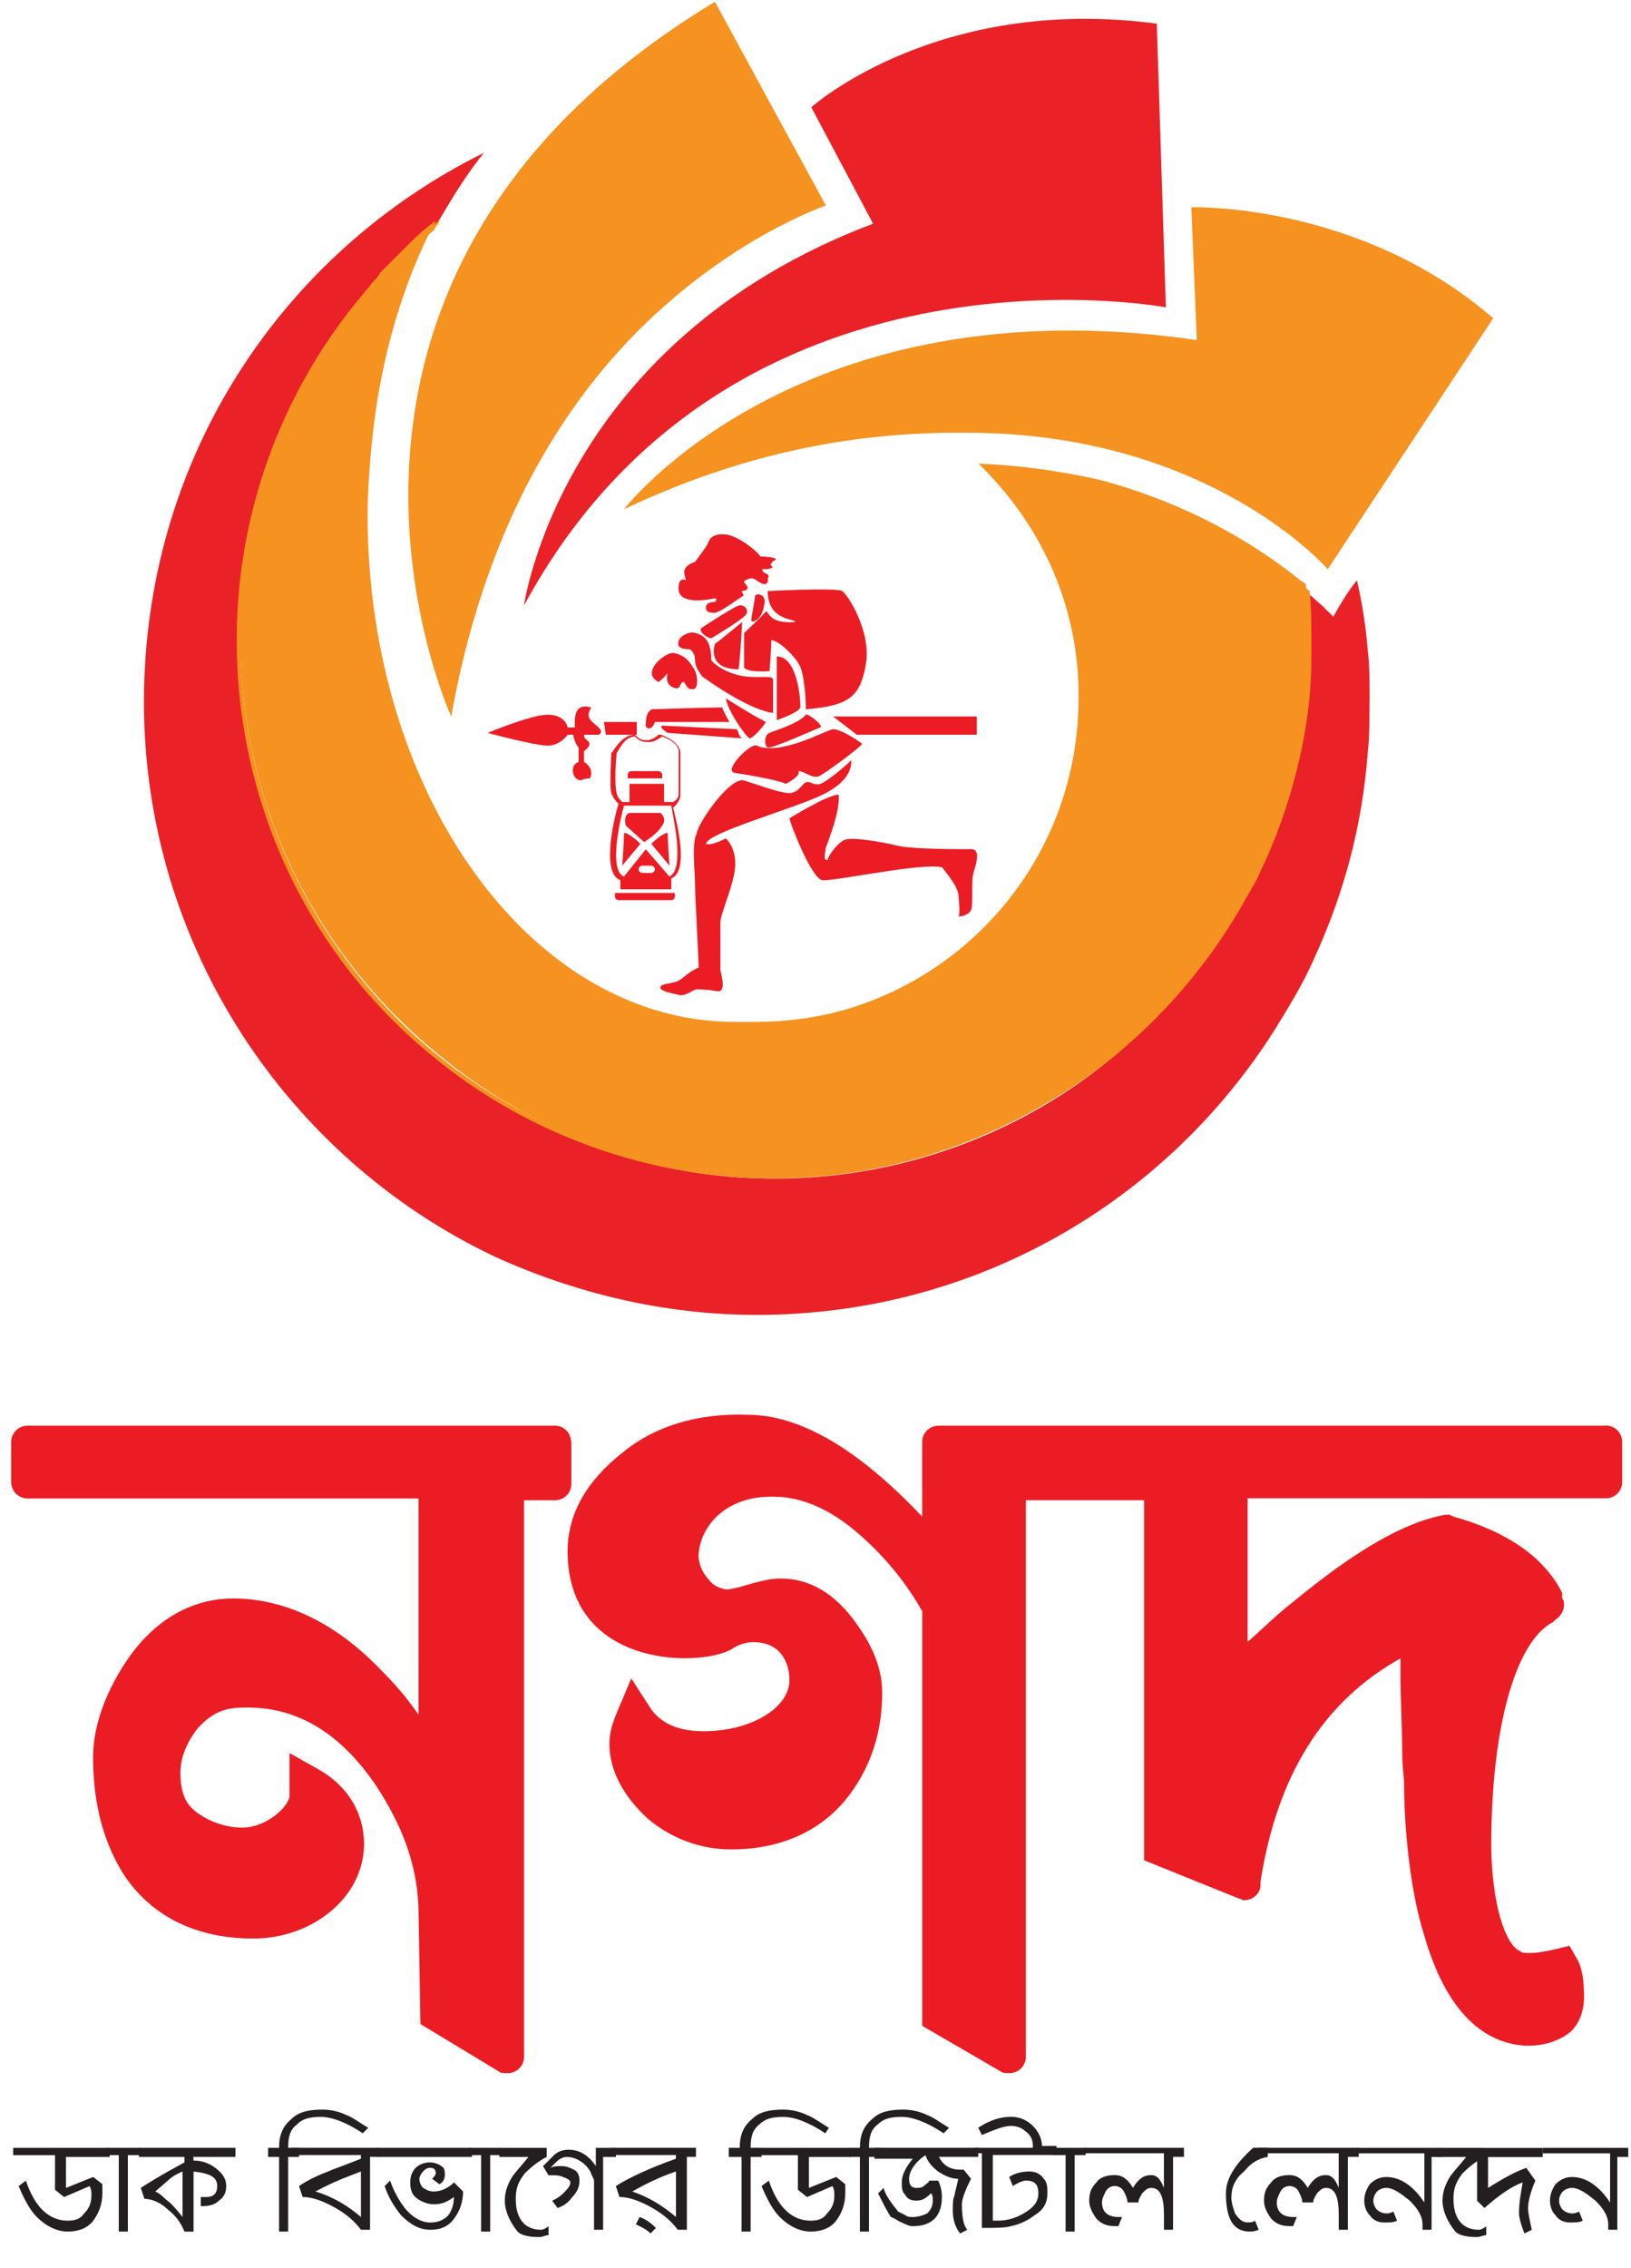 <?xml version="1.0" encoding="UTF-8"?>
<svg id="Layer_8" data-name="Layer 8" xmlns="http://www.w3.org/2000/svg" viewBox="0 0 333.79 464.06">
  <defs>
    <style>
      .cls-1 {
        fill: #ea2227;
      }

      .cls-1, .cls-2, .cls-3, .cls-4, .cls-5 {
        stroke-width: 0px;
      }

      .cls-2 {
        fill: #ec1c24;
      }

      .cls-3 {
        fill: none;
      }

      .cls-4 {
        fill: #f69220;
      }

      .cls-5 {
        fill: #231f20;
      }
    </style>
  </defs>
  <g>
    <path id="path20" class="cls-2" d="M113.56,291.74H5.64c-1.86,0-3.35,1.49-3.35,3.35v8.19c0,1.86,1.49,3.35,3.35,3.35h80.01v44.28c-2.23-3.35-4.84-6.33-7.81-9.3-9.3-9.68-19.72-14.51-30.14-14.51-8.19,0-15.63,4.09-21.21,11.91-4.47,6.33-7.44,13.77-7.44,20.47,0,7.07,1.12,16,6.33,24.19,6.7,10.05,17.12,13.02,26.42,13.02,12.28,0,22.7-8.56,22.7-19.35,0-6.33-3.35-11.91-9.3-15.26l-5.95-3.35v8.93c-.37,2.23-4.84,6.33-9.68,6.33-4.09,0-8.19-1.86-10.42-4.09-1.86-1.86-2.23-4.84-2.23-7.07,0-2.98,1.12-5.95,3.35-8.93,2.6-2.98,5.21-4.47,9.3-4.47,10.79-.37,19.72,4.84,27.17,15.63,5.95,8.93,8.93,17.49,8.93,26.79l.37,22.33,16,9.68c.37.37,1.12.37,1.86.37,1.86,0,3.35-1.49,3.35-3.35v-113.88h6.33c1.86,0,3.35-1.49,3.35-3.35v-8.19c0-2.23-1.49-3.72-3.35-3.72"/>
    <path id="path22" class="cls-2" d="M328.66,291.74h-136.58c-1.86,0-3.35,1.49-3.35,3.35v15.26c-13.02-13.77-24.93-20.84-35.73-20.84-10.05-.37-18.98,2.23-25.68,7.81-7.07,5.58-11.16,12.28-11.16,20.1,0,23.82,26.79,23.82,33.49,20.1,1.12-.74,2.61-1.49,4.47-1.49,5.58,0,7.44,4.09,7.44,7.81,0,5.58-7.81,10.42-17.49,10.42-5.21,0-8.56-1.49-10.79-4.47l-4.09-6.33-2.98,7.07c-.74,1.86-1.49,3.72-1.49,6.33,0,5.58,2.98,10.79,7.81,15.26,4.84,4.09,10.79,6.33,17.12,6.33,10.05,0,18.61-3.72,24.19-11.16,4.47-5.95,6.7-13.02,6.7-20.84,0-4.47-1.49-8.93-5.21-14.14-4.47-6.33-9.68-9.3-15.63-9.3-2.23,0-4.84.74-7.44,1.49-1.12.37-2.98.74-3.35.74-.74,0-2.61-.37-3.72-1.86-.74-.74-2.23-2.6-2.23-5.21.37-5.95,5.58-11.91,14.89-11.91h.37c6.33,0,12.65,2.98,18.98,8.93,4.84,4.47,8.56,9.3,11.54,14.51v84.85l16,9.3c.37.37,1.12.37,1.86.37,1.86,0,3.35-1.49,3.35-3.35v-113.88h24.19v73.68l19.35,7.81c.37,0,.74.37,1.12.37,1.86,0,3.35-1.49,3.35-2.98v-.74c3.35-21.58,12.65-36.84,28.65-45.77v4.09c0,2.98.37,11.16.37,15.63,0,2.6.37,4.47.37,5.95,0,8.19,1.12,21.58,4.09,30.89,5.21,18.23,14.14,22.33,20.84,22.7h.37c3.72,0,6.7-1.12,8.93-2.98,1.12-1.12,2.6-3.35,2.6-7.07,0-3.35-.37-5.95-1.49-7.81l-1.49-2.6-2.98.74c-3.35.74-4.47.74-4.84.74h-.74c-.74,0-1.12,0-1.49-.37-1.12-.37-2.98-2.23-4.47-8.19-1.12-4.47-1.49-10.05-1.49-13.4,0-23.82,4.84-41.68,12.65-45.77l.37-.37c1.12-.74,1.86-1.86,1.86-2.98,0-.74,0-1.12-.37-1.49v-1.12c-3.72-7.44-11.54-12.65-22.33-15.63l-.74-.37h-.74c-8.56,1.49-18.61,7.44-31.26,17.86-3.35,2.6-6.33,5.58-9.3,8.19v-29.4h73.31c1.86,0,3.35-1.49,3.35-3.35v-8.19c0-1.86-1.49-3.35-3.35-3.35"/>
  </g>
  <path id="rect70" class="cls-3" d="M2.29,0h329.72v464.06H2.29V0Z"/>
  <g id="g134">
    <path id="path72" class="cls-1" d="M280.28,143.65c0,3.35,0,7.07-.37,10.42-1.12,14.89-4.84,28.65-10.79,41.68-2.23,5.21-5.21,10.05-8.19,14.89-22.33,35.35-61.4,58.43-106.06,58.43-18.98,0-37.21-4.47-53.59-11.91-42.42-20.1-71.82-63.64-71.82-113.5S57.74,51.73,99.05,31.26c-3.35,4.09-6.33,8.93-8.93,13.4-.37.37-.37.74-.74,1.12-1.49,1.49-3.35,2.6-4.84,4.09l-5.58,5.58-1.12,1.12c-.37.37-.74.74-1.12,1.49-.74.74-1.49,1.49-1.86,2.23-1.12,1.49-2.61,2.98-3.72,4.84-5.21,6.7-9.68,14.51-13.02,22.33l-1.12,2.23c-.37,1.12-.74,1.86-1.12,2.98,0,.37-.37,1.12-.37,1.49-.37,1.49-1.12,2.98-1.49,4.47-.37,1.12-.74,1.86-.74,2.98,0,.37-.37,1.12-.37,1.49-.37,1.12-.37,1.86-.74,2.98-.74,2.98-1.49,6.33-1.86,9.68,0,.74-.37,1.49-.37,2.61,0,.74,0,1.12-.37,1.86,0,1.12,0,1.86-.37,2.98v8.19c0,34.24,15.63,64.75,40.19,84.85,18.98,15.63,43.17,24.93,69.22,24.93,23.82,0,46.15-7.81,64.01-20.84,13.02-9.68,24.19-21.96,32-36.1,1.12-1.86,1.86-3.72,2.98-5.58,6.33-13.02,10.05-27.91,10.42-43.17v-3.72c0-3.72,0-7.07-.37-10.42.37,0,.37.37.37.37,1.86,1.49,3.35,2.98,4.84,4.47,1.49-2.61,2.98-5.21,4.84-7.44,1.12,4.84,1.86,9.68,2.23,14.51.37,2.98.37,6.7.37,10.42"/>
    <path id="path74" class="cls-4" d="M268,130.99v3.72c0,22.33-9.3,40.94-10.42,43.17-.74,1.86-1.86,3.72-2.98,5.58-7.81,14.14-18.98,26.79-32,36.1-17.86,13.02-40.19,20.84-64.01,20.84-26.42,0-50.61-9.3-69.22-24.93-24.56-20.1-40.19-50.61-40.19-84.85v-8.19c0-1.12,0-1.86.37-2.98,0-.74,0-1.12.37-1.86,0-.74.37-1.49.37-2.61.37-3.35,1.12-6.33,1.86-9.68.37-1.12.37-1.86.74-2.98,0-.37.37-1.12.37-1.49.37-1.12.37-1.86.74-2.98.37-1.49,1.12-2.98,1.49-4.47,0-.37.37-1.12.37-1.49.37-1.12.74-1.86,1.12-2.98l1.12-2.23c3.35-7.81,7.81-15.63,13.02-22.33,1.12-1.49,2.61-2.98,3.72-4.84.74-.74,1.12-1.49,1.86-2.23.37-.37.74-.74,1.12-1.49l1.12-1.12,5.58-5.58c1.49-1.49,3.35-2.98,4.84-4.09-.37.37-.37.74-.74,1.12s-.37.74-.74,1.49c-6.33,13.02-10.42,27.91-11.91,44.28-.37,4.47-.74,8.93-.74,13.4,0,57.31,33.49,103.83,75.17,103.83h4.09c5.95,0,11.91-.74,17.49-2.23,28.28-7.81,48.75-33.49,48.75-64.01v-1.86c-.37-18.23-8.19-34.24-20.47-46.15,8.56.37,16.75,1.49,24.93,3.35,15.26,4.09,29.4,11.16,41.31,20.84.37,0,.37.37.74.37.37,4.47.74,7.81.74,11.54"/>
    <path id="path76" class="cls-4" d="M268.38,130.99v3.72c0,23.44-10.42,43.54-10.42,43.54-.74,1.86-1.86,3.72-2.98,5.58-7.81,14.14-18.98,26.79-32.38,36.47-18.98,13.4-40.94,20.84-64.38,20.84-25.31,0-50.24-8.93-69.59-24.93-25.68-20.84-40.19-52.1-40.19-85.22s14.89-64.38,40.56-85.22l1.12-.74c-.37.37-.37.74-.74,1.12s-.37.74-.74,1.12c-24.93,20.84-39.45,51.36-39.45,83.73s14.51,63.64,39.82,84.48c19.35,16,43.91,24.56,69.22,24.56,23.07,0,45.03-7.07,63.64-20.47,13.02-9.3,24.19-21.96,32-36.1,1.12-1.86,1.86-3.72,2.98-5.58,0-.37,10.42-20.1,10.42-43.17v-3.72c0-3.35,0-7.07-.37-10.42v-.37c.37,0,.37.37.74.37l.37.37c.37,3.35.37,6.7.37,10.05"/>
    <path id="path78" class="cls-1" d="M238.6,62.89s-89.31-16.75-131.37,61.03c0,0,7.44-53.96,71.45-78.15l-12.65-23.82S191.71-1.12,236.74,4.84l1.86,58.05Z"/>
    <path id="path80" class="cls-4" d="M127.71,104.2s35.73-46.52,117.22-34.61l-1.12-27.17s34.24-1.12,61.78,22.7l-33.86,51.36s-23.45-27.17-71.82-27.91c-19.72-.37-43.91,2.23-72.2,15.63"/>
    <path id="path82" class="cls-4" d="M92.35,146.62S51.42,57.68,146.31.37l22.7,41.68s-15.26,5.21-31.63,19.35c-17.86,15.26-37.21,41.31-45.03,85.22"/>
    <g id="g132">
      <path id="path84" class="cls-2" d="M146.31,122.43s-7.81,1.86-7.44-2.23c0-1.49.74-1.86,1.49-1.49,0-.74-1.49-2.61,1.86-3.72,1.12-1.49,2.23-2.98,2.61-3.72.37-1.12,1.12-2.23,4.09-1.86,2.98.74,6.33,3.72,6.7,4.47,1.86,0,3.72.37,2.98.74-.74.37-1.12,1.12-.74,1.12,0,0,1.12.74-1.86.74,0,.74.74.74,1.12,1.12s0,.74,0,.74c0,0,.37,1.49-1.12,1.12-1.49-.74-1.49-1.12-2.23-1.12-.37,0-1.49.37-1.49.74s1.86,1.49-.37,1.86c-.37.37.74.74,0,1.12s-4.09,2.98-5.58,3.35c-1.49,0-1.86-.37-1.86-1.12s.74-1.12,1.86-1.12c.37-.37.37-.74,0-.74"/>
      <path id="path86" class="cls-2" d="M145.57,130.62c-.74,0-2.98-1.49-1.86-2.23,1.12-.74,6.33-4.09,7.44-4.47,1.12-.37,2.61,1.12,1.12,2.23-1.12,1.12-6.7,4.47-6.7,4.47"/>
      <path id="path88" class="cls-2" d="M153.76,126.9c0-.74.74-4.09.74-4.84s2.61-.74,1.86,1.86c-.37,2.98-2.61,3.72-2.61,2.98"/>
      <path id="path90" class="cls-2" d="M157.11,120.95s14.14-.74,15.26,0,5.95,8.19,4.84,14.89c-1.12,6.7-3.35,8.56-12.28,9.3,0-2.23-.37-7.81-1.49-9.3-.74-1.49-4.09-4.84-5.58-4.84,0,1.49-.37,6.33-.37,6.33,0,0-4.47.37-5.21-.74v-7.07s4.09-3.72,4.47-4.47c.74.37.74,2.61,5.95,2.23.37-.74-5.58,0-5.58-6.33"/>
      <path id="path92" class="cls-2" d="M151.9,127.27s-4.47,3.72-5.58,4.47c-.37,1.12-1.12,5.21,4.84,5.21.37-2.61.74-9.68.74-9.68"/>
      <path id="path94" class="cls-2" d="M141.1,132.85c-1.49,0-2.61-.37-2.23-1.49,0-1.12,2.23-2.23,3.35-1.86,1.12.37,3.35.74,3.35,5.58.74,1.12,3.72,2.98,7.07,3.35,3.35.37,5.58-.37,5.58.74v6.7s-4.09,0-14.51-7.44c-.74-1.12-1.49-1.86-1.49-3.72,0-.74-.74-1.86-1.12-1.86"/>
      <path id="path96" class="cls-2" d="M137.75,133.6c-1.86,0-6.7,4.09-2.98,5.95,1.12-.74,1.86-1.86,1.86-1.86,0,0-.74,2.23,1.12,2.98s1.12-1.12,2.23-1.12c.74,1.12.74,1.49,1.86,1.49s1.12-2.98,0-4.47c-1.12-1.86-2.23-2.61-4.09-2.98"/>
      <path id="path98" class="cls-2" d="M158.97,134.34v13.02s4.47-1.49,4.84-2.61c0-2.23-.74-10.42-4.84-10.42"/>
      <path id="path100" class="cls-2" d="M148.55,142.9s5.21,3.35,8.19,4.84c-.37.74-2.61,3.35-3.35,3.35-.74-.37-4.47-5.58-4.84-8.19"/>
      <path id="polygon102" class="cls-2" d="M123.61,147.74h6.7v2.61h-6.33l-.37-2.61Z"/>
      <path id="polygon104" class="cls-2" d="M199.9,146.62h-29.4l4.84,3.72h24.56v-3.72Z"/>
      <path id="path106" class="cls-2" d="M164.92,146.25c.37-.37,3.72,2.23,2.98,2.61-1.12.37-10.05,4.47-10.79,4.09-.74-.37-.74-2.61.37-2.98.74-.37,5.95-1.86,7.44-3.72"/>
      <path id="path108" class="cls-2" d="M154.87,152.58c-1.12-.74-7.07,5.21-4.47,5.58s8.93,1.49,10.42,2.23c1.49-.74,2.98-1.86,2.61-2.61,1.12,0,2.61,1.49,4.09,1.12,1.49-.74,8.56-5.95,8.93-6.7-1.49-1.12-4.47-2.98-5.95-2.98-1.12,0-10.79,5.58-15.63,3.35"/>
      <path id="path110" class="cls-2" d="M151.9,159.65c.74,0,8.19,2.98,10.05,2.61s2.23-2.23,3.35-2.23,1.49,1.12,3.35,0,4.84-3.72,5.58-4.47c0,1.12,0,4.47-6.7,7.44s-22.7,7.44-23.07,9.68c.74.37,2.61-.37,4.09-1.12.74.74,2.23,2.61,1.86,6.33-.37,3.35-2.98,9.3-2.98,10.79v9.68c0,.74,1.49,4.84-.74,4.47-1.86-.37-3.35-.37-4.09-.37s-2.23,1.49-3.72,1.12c-1.49-.37-3.72-.74-3.72-1.49s1.49-.74,2.98-1.12c1.49-.37,2.23-1.86,4.84-2.98,0-1.86-.74-14.51-.74-17.12s-.74-8.19.37-10.42c.37-2.23,6.33-10.79,9.3-10.79"/>
      <path id="path112" class="cls-2" d="M161.57,167.46c0,.74,4.47,12.28,6.7,12.65,1.86.37,20.84-3.72,24.56-2.61,1.12,1.49,3.35,4.09,3.35,5.95,0,0,.37,3.72,0,4.09.74,0,2.23-.37,2.61-1.49.37-1.12,0-5.95.37-7.07,0-.74,2.23-5.58-.74-5.21-2.98,0-11.91,0-14.89-.74s-9.3-1.86-10.79-1.12-3.35,3.35-3.35,4.09c-.74,0-.74-.37-.37-2.61.74-1.86,2.98-7.81,2.61-10.79-2.23,0-10.05,4.84-10.05,4.84"/>
      <path id="path114" class="cls-2" d="M150.78,149.23c.37.37.37,1.49,1.12,1.86l-15.26-1.12s-1.86-1.12-1.12-1.49l15.26.74Z"/>
      <path id="path116" class="cls-2" d="M134.03,147.74h15.26s-1.12-1.86-1.49-2.98c-2.61,0-14.14.37-14.14.37,0,0-1.49,0-1.49,2.98-.37.74,1.12,1.86,1.86-.37"/>
      <path id="path118" class="cls-2" d="M119.52,150.35h2.98s1.12-.37,0-1.49c-1.12-1.12-2.98-1.86-1.49-4.09-1.49-.37-3.72-.74-3.35,4.09h-1.49s-.37-2.61-4.09-2.61c-3.35,0-12.28,3.72-12.28,3.72,0,0,9.68,2.61,12.28,2.61s4.09-2.23,4.09-2.23h1.12s.37,1.86,1.12,2.61v2.98s-1.49.37-1.12,2.23c.37,1.49,1.49,1.49,1.49,1.49.37,0,.74-.37,1.86-.37.74-.74.37-2.61-1.12-3.35v-2.23s1.12-.74,1.12-1.49-1.12-.74-1.12-1.86"/>
      <path id="path120" class="cls-2" d="M137.75,165.23c1.12-.74,1.49-2.23,1.49-2.23v-8.93c0-2.23-3.72-3.72-4.09-3.72h-.37c-.37.37-1.49,1.12-2.23,1.12-1.12,0-1.49,0-2.61-1.12-2.98,0-4.47,3.72-4.84,3.72,0,.74-.37,7.07,0,8.19s1.12,1.86,1.49,2.23c-.74,2.23-3.72,14.14.37,15.63v1.86h10.42v-2.23c3.72-1.49,1.12-11.54.37-14.51M126.22,154.07c.37-.37,1.49-3.35,3.72-3.35,1.12,1.12,1.86,1.12,2.98,1.12s1.86-.74,2.61-1.12c1.12.37,3.35,1.49,3.35,2.98v8.93c0,.37-.37,1.12-1.12,1.49h-1.86v-3.72h-7.07v3.72h-1.49c-.37-.37-1.12-1.12-1.12-1.86-.37-.74-.37-5.21,0-8.19M133.29,178.63h-1.86c-.37,0-.74-.37-.74-.74s.37-.74.74-.74h1.86c.37,0,.74.37.74.74s-.37.74-.74.74M137.01,179.37l-4.84-5.58-4.47,5.58c-2.98-1.12-1.12-10.42,0-14.51h9.68c.74,4.09,2.61,13.02-.37,14.51"/>
      <path id="path122" class="cls-2" d="M135.52,168.95c1.12-1.49-.37-2.61-.37-2.61h-5.95c-1.86,0-1.12,2.61-1.12,2.61l3.72,3.35s2.61-1.49,3.72-3.35"/>
      <path id="path124" class="cls-2" d="M133.29,172.67l3.72,4.47s-.37-5.21-.37-6.7c-1.12,0-3.35,2.23-3.35,2.23"/>
      <path id="path126" class="cls-2" d="M127.71,170.44c0,1.86-.37,6.7-.37,6.7l3.72-4.47s-2.23-2.23-3.35-2.23"/>
      <path id="path128" class="cls-2" d="M134.78,159.28h.74v-.74c0-.37-.37-.74-.74-.74h-5.58c-.37,0-.74.37-.74.74v.74h6.33Z"/>
      <path id="path130" class="cls-2" d="M126.59,182.72h-.74v.74c0,.37.37.74.74.74h10.79c.37,0,.74-.37.74-.74v-.74h-11.54Z"/>
    </g>
  </g>
  <g>
    <path id="path24" class="cls-5" d="M13.5,441v6.71l5.59-2.24,1.86,1.49v1.86c0,2.24-.75,4.1-1.86,5.59s-2.98,2.24-5.22,2.24-4.47-1.12-6.33-2.98c-1.49-1.49-2.61-3.73-3.73-6.33l1.49-1.12c1.86,5.59,4.84,8.2,8.57,8.2,1.49,0,2.61-.37,3.35-1.49,1.12-1.12,1.49-2.24,1.49-3.73,0-.75,0-1.12-.37-1.86l-5.22,2.24-1.86-1.49v-7.08H2.7v-1.49h19.75v1.86h-8.94v-.37Z"/>
    <path id="polygon26" class="cls-5" d="M24.31,456.65v-15.65h-2.61v-1.49h7.08v1.49h-2.61v15.65h-1.86Z"/>
    <path id="path28" class="cls-5" d="M39.59,441v1.12c1.49,0,2.98.37,4.47,1.49s2.24,2.24,2.24,3.73c0,1.12-.37,2.24-1.49,2.98-.75.75-1.86,1.12-3.35,1.12h-.37v-1.86h1.12c1.49,0,2.24-.75,2.24-2.24,0-1.86-1.49-2.61-4.84-2.98v12.3h-1.86c-.75-1.86-1.86-3.35-3.35-4.47-1.49-1.49-3.35-2.24-4.84-2.24l-.75-2.24c1.12-.75,4.1-2.61,8.94-5.22v-1.12h-9.32v-1.86h19.75v1.86h-8.57v-.37ZM37.35,444.35c-.75.37-1.86.75-2.98,1.86l-2.61,2.24c1.12.37,1.86,1.49,2.98,2.24.37.37,1.49,1.49,2.61,2.98v-9.32Z"/>
    <path id="path30" class="cls-5" d="M74.24,436.53c-3.35-2.24-6.33-3.35-8.57-3.35s-3.73.37-4.84,1.49c-1.49,1.12-1.86,2.61-1.86,4.84h2.24v1.86h-2.24v15.28h-1.86v-15.28h-2.24v-1.86h2.24c0-2.61.75-4.47,2.61-5.96,1.49-1.49,3.73-1.86,6.33-1.86,1.49,0,3.35.37,4.84,1.12,1.12.37,2.61,1.49,4.47,2.61l-1.12,1.12Z"/>
    <path id="path32" class="cls-5" d="M75.73,441v15.28h-1.86c-1.12-1.49-2.61-2.98-5.22-4.47-2.61-1.49-4.84-2.24-6.71-2.24l-.75-2.24c1.12-.75,2.98-1.86,5.96-2.98.75-.37,2.98-1.12,6.71-2.61v-.75h-14.16v-1.49h17.89v1.86h-1.86v-.37ZM73.87,444.35c-1.86.75-5.22,1.86-9.32,4.1,3.73,1.12,6.71,2.98,9.32,5.22v-9.32Z"/>
    <path id="path34" class="cls-5" d="M77.22,439.51h19.38v1.86h-19.38v-1.86ZM88.03,456.28c-2.24,0-4.1-1.12-5.96-2.98-1.49-1.86-2.61-3.73-3.35-5.96l1.12-1.12c.75,2.24,1.86,4.1,2.98,5.59,1.49,1.86,3.35,2.98,5.22,2.98,1.49,0,2.61-.37,3.73-1.49.75-1.12,1.12-2.24,1.12-3.73-1.49,1.12-2.61,1.49-4.1,1.49-1.12,0-2.24-.37-3.35-1.12-1.12-.75-1.49-1.86-1.49-3.35,0-1.12.37-2.24,1.12-2.98.75-.75,1.86-1.12,2.98-1.12.75,0,1.86.37,2.24.75.75.37.75,1.12.75,1.86s-.37,1.49-1.12,1.86l-1.49-1.12c.37-.37.75-.75.75-1.12,0-.75-.37-1.12-1.12-1.12s-1.12.37-1.49.75-.75,1.12-.75,1.49c0,.75.37,1.49.75,1.86.75.37,1.12.75,2.24.75,1.49,0,2.98-.75,4.1-1.86l1.86,1.86c0,2.24-.75,4.1-1.86,5.59s-2.61,2.24-4.84,2.24"/>
    <path id="polygon36" class="cls-5" d="M98.46,456.65v-15.65h-2.61v-1.49h6.71v1.49h-2.24v15.65h-1.86Z"/>
    <path id="path38" class="cls-5" d="M110.39,457.77c-2.24,0-3.73-.37-4.47-1.12-1.49-1.86-2.61-4.1-2.61-6.33,0-1.49.37-2.98,1.49-4.84.75-1.12,1.86-2.24,3.35-4.1h-5.96v-1.86h9.69v1.86c-1.49.75-2.98,1.86-4.47,3.35-1.49,1.86-1.86,3.35-1.86,5.22,0,4.1,1.86,6.33,5.22,6.33.37,0,1.12-.37,1.49-.75v1.86c-.75,0-1.12.37-1.86.37"/>
    <path id="path40" class="cls-5" d="M123.43,441v15.28h-1.86v-10.06c0-.37-.37-.75-.75-1.86-1.12-1.86-2.98-2.98-4.84-2.98-.75,0-1.49.37-2.24,1.12l-1.12,1.12c.75-.37,1.49-.37,2.24-.37,1.12,0,1.86.37,2.61.75s1.12,1.12,1.12,2.24-.37,2.24-1.49,3.35c-.75,1.12-1.86,1.86-2.98,2.24l-1.12-1.49c.75-.37,1.49-.75,2.24-1.49.75-.75,1.49-1.49,1.49-2.24,0-.37-.37-.75-1.49-1.12-.75-.37-1.49-.37-2.24-.37h-.75l-1.12-1.86,2.24-2.24c.75-.75,1.86-1.12,2.98-1.12,2.24,0,4.1,1.12,5.59,3.35v-3.73h4.1v1.86h-2.61v-.37Z"/>
    <path id="path42" class="cls-5" d="M140.57,441v15.28h-1.86c-1.12-1.49-2.61-2.98-5.22-4.47-2.61-1.49-4.84-2.24-6.71-2.24l-.75-2.24c2.98-1.86,7.08-3.73,12.3-5.59v-.75h-13.41v-1.49h17.51v1.86h-1.86v-.37ZM138.34,444.35c-3.35,1.12-6.33,2.61-8.94,4.1,3.35,1.12,6.33,2.98,8.94,5.22v-9.32ZM133.12,457.02c-.75-.75-1.49-1.12-2.98-1.86l.75-1.49c1.12.37,2.24,1.12,3.35,2.24l-1.12,1.12Z"/>
    <path id="path44" class="cls-5" d="M168.89,436.53c-3.35-2.24-6.33-3.35-8.57-3.35s-3.73.37-4.84,1.49c-1.49,1.12-1.86,2.61-1.86,4.84h2.24v1.86h-2.24v15.28h-1.86v-15.28h-2.61v-1.86h2.24c0-2.61.75-4.47,2.61-5.96,1.49-1.49,3.73-1.86,6.33-1.86,1.49,0,3.35.37,4.84,1.12,1.12.37,2.61,1.49,4.47,2.61l-.75,1.12Z"/>
    <path id="path46" class="cls-5" d="M165.54,441v6.71l5.59-2.24,1.86,1.49v1.86c0,2.24-.75,4.1-1.86,5.59s-2.98,2.24-5.22,2.24-4.47-1.12-6.33-2.98c-1.49-1.49-2.61-3.73-3.73-6.33l1.49-1.12c1.86,5.59,4.84,8.2,8.57,8.2,1.49,0,2.61-.37,3.35-1.49,1.12-1.12,1.49-2.24,1.49-3.73,0-.75,0-1.12-.37-1.86l-5.22,2.24-1.86-1.49v-7.08h-8.94v-1.49h19.75v1.86h-8.57v-.37Z"/>
    <path id="path48" class="cls-5" d="M193.11,436.53c-3.35-2.24-6.33-3.35-8.57-3.35s-3.73.37-4.84,1.49c-1.49,1.12-1.86,2.61-1.86,4.84h2.24v1.86h-2.24v15.28h-1.86v-15.28h-2.24v-1.86h2.24c0-2.61.75-4.47,2.61-5.96,1.49-1.49,3.73-1.86,6.33-1.86,1.49,0,3.35.37,4.84,1.12,1.12.37,2.61,1.49,4.47,2.61l-1.12,1.12Z"/>
    <path id="path50" class="cls-5" d="M192,441c.75,1.86,2.24,2.98,4.47,2.98h.75l1.49,1.86c-1.12,2.24-1.86,4.1-1.86,5.22,0,2.61.37,4.47,1.12,5.22l-1.49.75c-1.12-1.49-1.49-2.98-1.49-4.84,0-1.12,0-2.24.37-2.98,0-.37.37-1.49.75-3.35-1.49,0-2.98-.75-4.1-1.49-1.49-1.12-2.24-2.24-2.61-3.35-2.24,1.49-3.35,3.35-3.35,4.84,0,1.12.37,1.86,1.49,1.86.37,0,1.12,0,1.49-.37.37-.37,1.12-.75,1.12-1.12h1.86c.37.75.75,1.86.75,3.35,0,3.73-1.86,5.96-5.96,5.96-.75,0-1.49-.37-2.24-.75-.37,0-1.12-.75-2.24-1.12-.75-1.12-1.49-2.61-2.61-4.84l1.12-1.12c.37,1.49,1.49,2.98,2.98,4.84l1.49.75c.37.37,1.12.37,1.49.37,1.12,0,2.24-.37,2.98-.75.75-.75,1.12-1.49,1.12-2.61,0-.75,0-1.12-.37-1.49-1.12,1.12-1.86,1.49-2.98,1.49s-1.86-.37-2.24-1.12c-.75-.75-.75-1.49-.75-2.61,0-1.49.75-2.98,2.24-4.84h-7.83v-2.24h21.24v1.86h-8.2v-.37Z"/>
    <path id="path52" class="cls-5" d="M203.18,441v13.41h1.12c1.49,0,3.35-.37,5.22-1.49s2.98-2.24,2.98-4.1-.75-2.61-2.61-2.61c-.37,0-1.49.37-2.61,1.12l-.75-1.86c1.12-.75,2.61-1.12,4.1-1.12,1.12,0,2.24.37,2.98,1.49.75.75.75,1.86.75,2.98,0,1.86-.75,3.35-2.61,4.47-1.49,1.12-2.98,1.86-4.84,2.24-1.12.37-3.35.37-5.96.37v-15.28h-1.49v-1.12h11.92v-.37c0-1.12-.37-2.24-1.49-2.98-.75-.75-1.86-1.12-2.98-1.12-1.49,0-3.35.75-5.96,1.86l-.75-1.49c2.24-1.49,4.47-2.24,6.71-2.24,1.86,0,3.35.75,4.47,1.86s1.86,2.61,1.86,4.1h2.98v1.86h-13.04Z"/>
    <path id="polygon54" class="cls-5" d="M218.08,456.65v-15.65h-2.61v-1.49h6.71v1.49h-2.24v15.65h-1.86Z"/>
    <path id="path56" class="cls-5" d="M240.07,441v15.28h-1.86v-2.98c0-3.73-.75-5.59-2.61-5.59-.75,0-1.12.37-1.86,1.12-.37.75-.75,1.12-.75,1.86h-2.24c0-.75-.37-1.49-.75-2.24-.37-.75-1.12-1.12-1.86-1.12s-1.49.37-1.86,1.12c-.37.75-.75,1.49-.75,2.24,0,1.86,1.12,2.98,3.35,2.98h.75l-.75,1.86h-.75c-1.49,0-2.61-.37-3.73-1.49-.75-1.12-1.49-2.24-1.49-3.73s.37-2.61,1.49-3.73c.75-1.12,2.24-1.49,3.73-1.49s2.61.75,3.73,2.61c1.12-1.86,2.24-2.61,3.73-2.61,1.12,0,1.86.75,2.61,2.61v-7.08h-16.4v-1.12h20.5v1.86h-2.24v-.37Z"/>
    <path id="path58" class="cls-5" d="M251.99,449.57c0,1.12.37,2.24.75,3.35.75,1.12,1.49,1.86,2.61,1.86.37,0,1.12,0,1.49-.37l.75,1.86c-.75.37-1.49.37-1.86.37-3.35,0-4.84-2.61-4.84-7.83,0-2.98,1.86-5.96,5.59-9.32h2.98v1.86c-1.86.37-3.35,1.12-4.84,2.98-1.86,1.49-2.61,3.35-2.61,5.22"/>
    <path id="path60" class="cls-5" d="M275.84,441v15.28h-1.86v-2.98c0-3.73-.75-5.59-2.61-5.59-.75,0-1.12.37-1.86,1.12-.37.75-.75,1.12-.75,1.86h-2.24c0-.75-.37-1.49-.75-2.24s-1.12-1.12-1.86-1.12-1.49.37-1.86,1.12c-.37.75-.75,1.49-.75,2.24,0,1.86,1.12,2.98,3.35,2.98h.75l-.75,1.86h-.75c-1.49,0-2.61-.37-3.73-1.49-.75-1.12-1.49-2.24-1.49-3.73s.37-2.61,1.49-3.73c.75-1.12,2.24-1.49,3.73-1.49s2.61.75,3.73,2.61c1.12-1.86,2.24-2.61,3.73-2.61,1.12,0,1.86.75,2.61,2.61v-7.08h-16.4v-1.12h20.5v1.86h-2.24v-.37Z"/>
    <path id="path62" class="cls-5" d="M292.98,441v15.28h-1.86v-1.12c0-1.49-.75-2.98-2.61-4.84-1.86-1.49-3.35-2.61-4.84-2.61-.75,0-1.49.37-1.86.75s-.75,1.12-.75,1.86.37,1.49.75,1.86,1.12.75,1.86.75c.37,0,.75,0,1.49-.37l.75,1.86c-.75.37-1.49.37-2.61.37s-2.24-.37-2.98-1.49c-.75-.75-1.12-1.86-1.12-2.98s.37-2.24,1.12-3.35c.75-.75,1.86-1.49,3.35-1.49,2.98,0,5.59,1.86,7.83,5.22v-10.06h-13.79v-1.12h17.51v1.86h-2.24v-.37Z"/>
    <path id="path64" class="cls-5" d="M302.3,457.77c-2.24,0-3.73-.37-4.47-1.12-1.49-1.86-2.61-4.1-2.61-6.33,0-1.49.37-2.98,1.49-4.84.75-1.12,1.86-2.24,3.35-4.1h-5.96v-1.86h9.69v1.86c-1.49.75-2.98,1.86-4.47,3.35-1.49,1.86-1.86,3.35-1.86,5.22,0,4.1,1.86,6.33,5.22,6.33.37,0,1.12-.37,1.49-.75v1.86c-.75,0-1.12.37-1.86.37"/>
    <path id="path66" class="cls-5" d="M304.53,441v6.71c2.98-1.86,5.59-3.35,7.83-4.1l1.86,2.61c-1.12,2.61-1.49,4.47-1.49,5.59s.37,2.61.75,4.47l-1.49.75c-.75-1.86-1.12-3.35-1.12-4.1,0-2.24.37-4.1.75-6.33-2.24.75-4.84,2.61-7.83,5.22l-1.49-1.49v-8.94h-1.49v-1.86h14.91v1.86h-11.18v-.37Z"/>
    <path id="path68" class="cls-5" d="M330.99,441v15.28h-1.86v-1.12c0-1.49-.75-2.98-2.61-4.84-1.86-1.49-3.35-2.61-4.84-2.61-.75,0-1.49.37-1.86.75s-.75,1.12-.75,1.86.37,1.49.75,1.86,1.12.75,1.86.75c.37,0,.75,0,1.49-.37l.75,1.86c-.75.37-1.49.37-2.61.37s-2.24-.37-2.98-1.49c-.75-.75-1.12-1.86-1.12-2.98s.37-2.24,1.12-3.35c.75-.75,1.86-1.49,3.35-1.49,2.98,0,5.59,1.86,7.83,5.22v-10.06h-13.79v-1.12h17.51v1.86h-2.24v-.37Z"/>
  </g>
</svg>